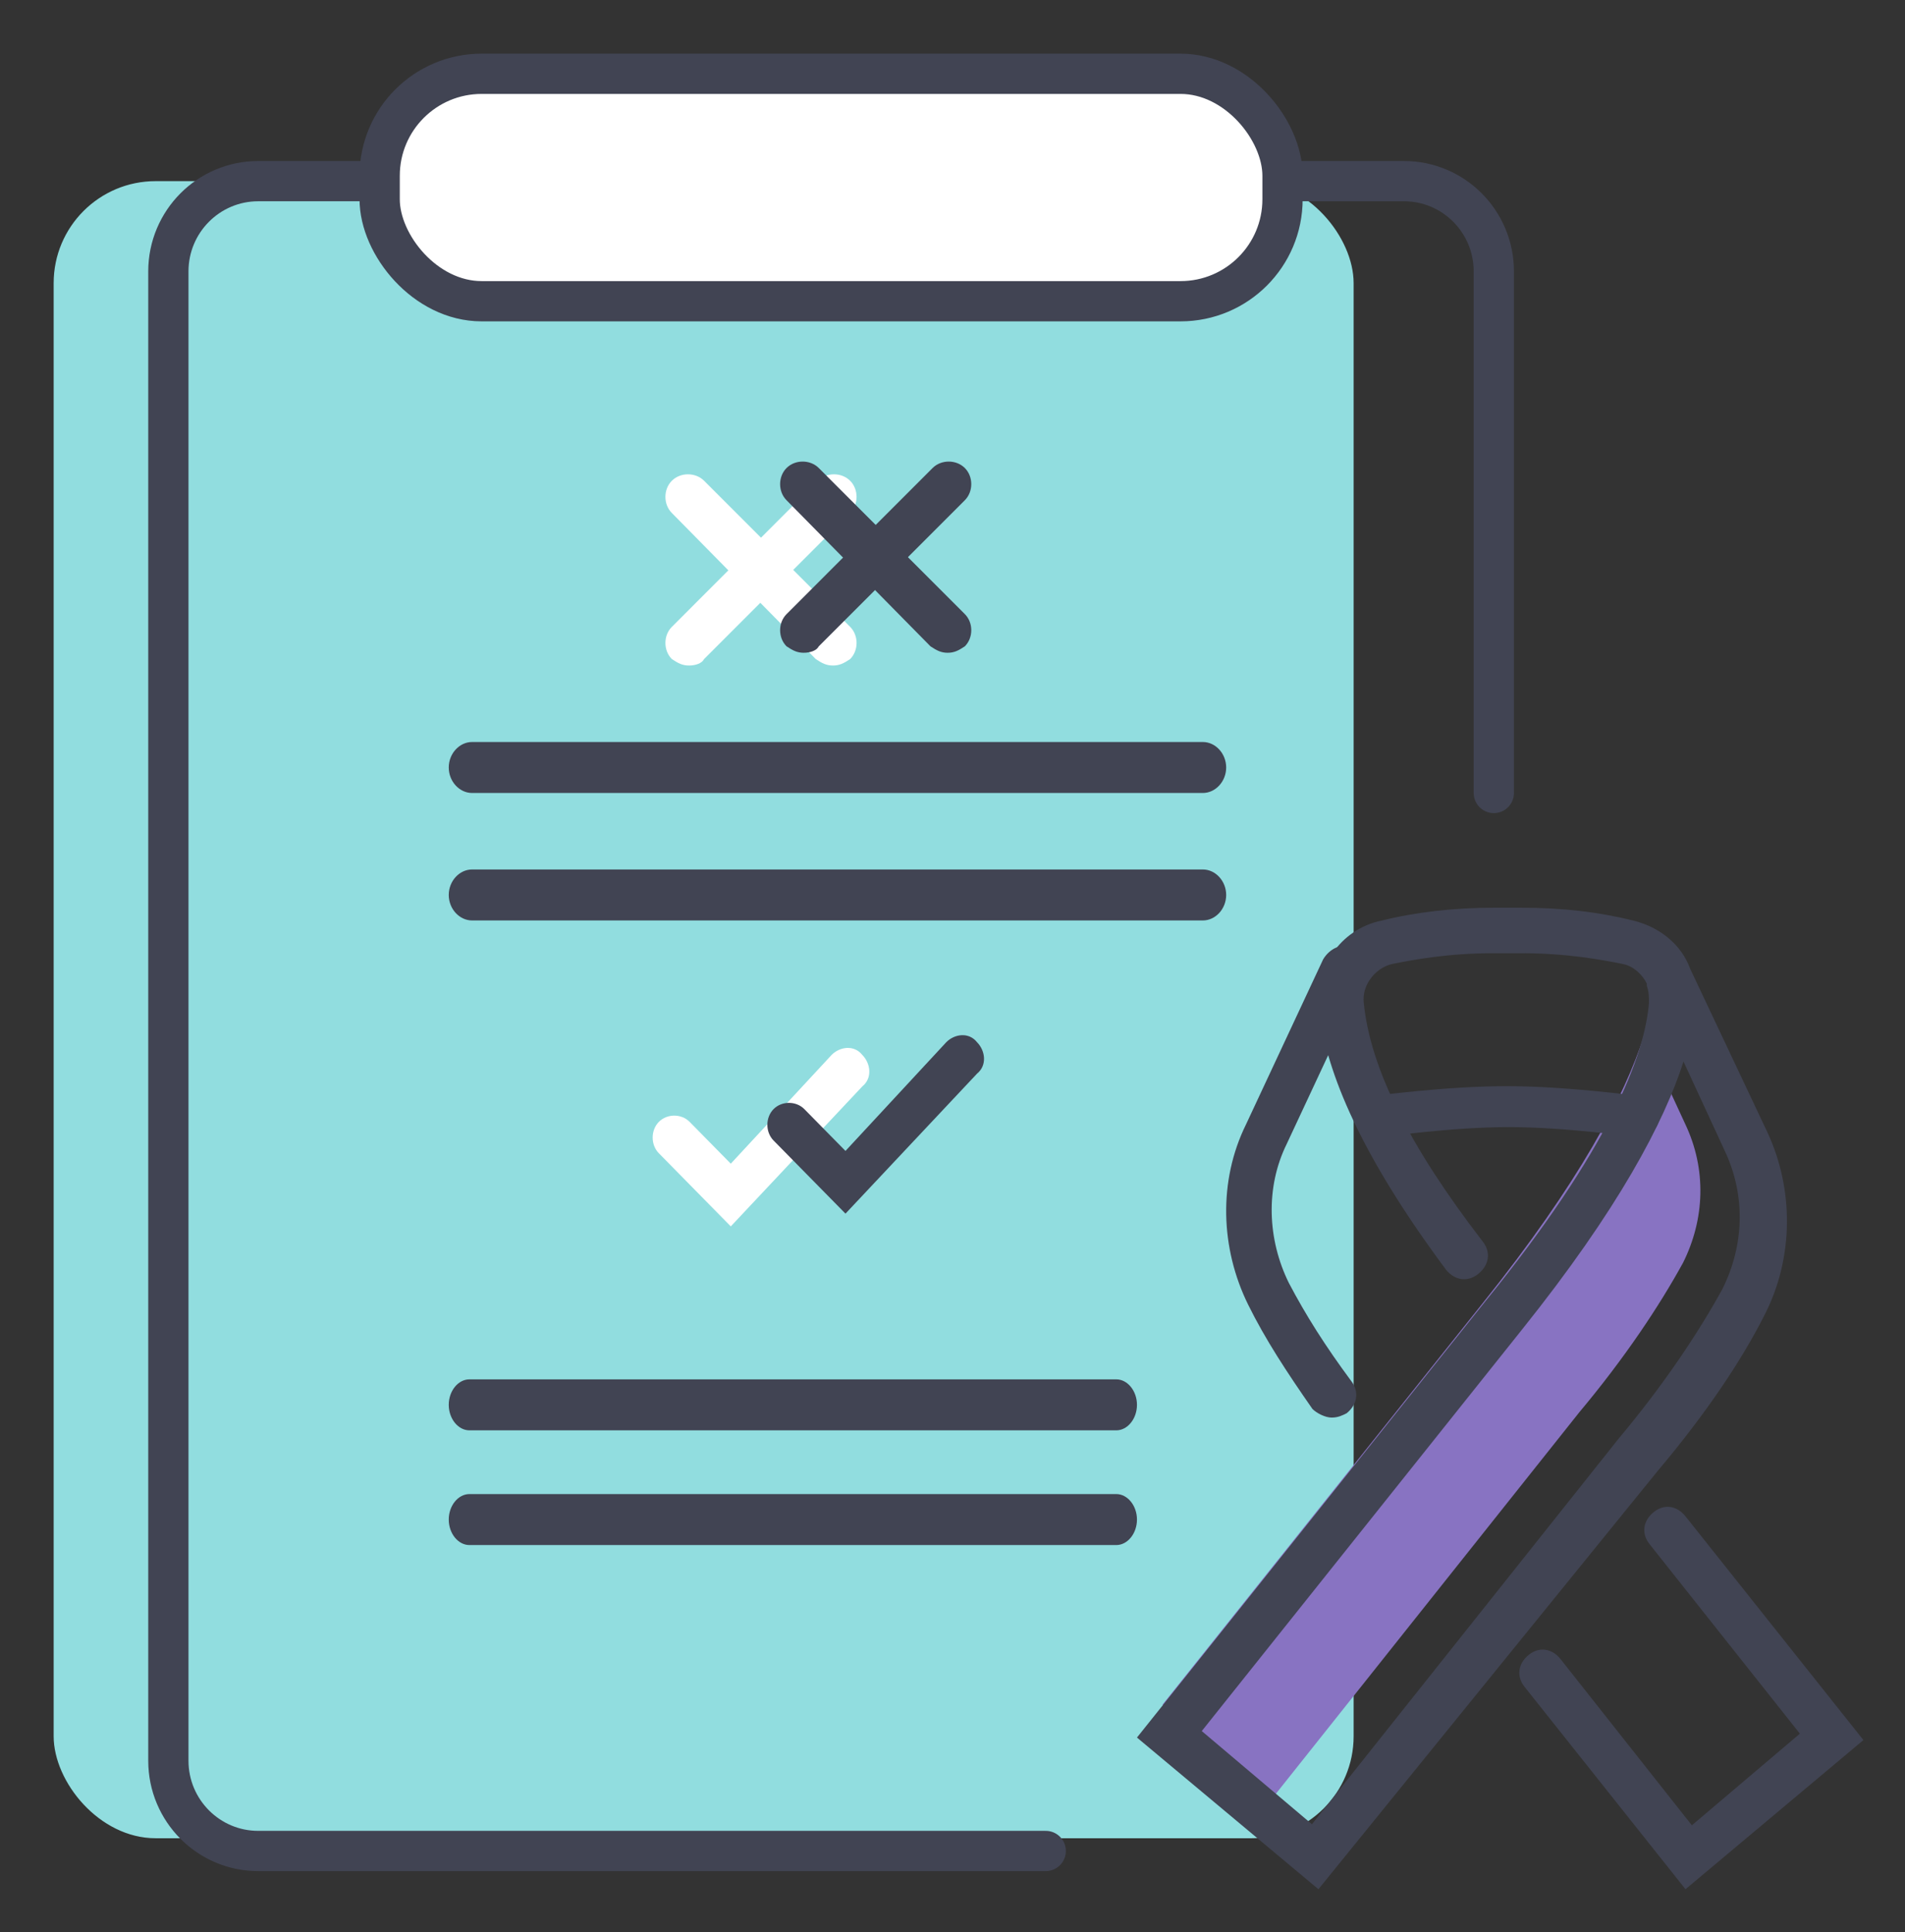 <svg xmlns="http://www.w3.org/2000/svg" width="142" height="144" viewBox="0 0 142 144">
    <rect x="0" y="0" width="142" height="144" fill="#333333" stroke="none"/>
    <g fill="none" fill-rule="evenodd">
        <g transform="translate(4 13.5)">
            <rect width="96.9" height="123.5" fill="#91DDDF" rx="7.6"/>
            <g fill="#FFF" fill-rule="nonzero">
                <path d="M50.473 77.9l-5.363-5.452c-.613-.623-.613-1.713 0-2.336.613-.623 1.685-.623 2.298 0l3.065 3.115 7.51-8.1c.612-.623 1.685-.779 2.298 0 .613.623.766 1.714 0 2.337L50.473 77.9zM47.361 36.1c-.48 0-.8-.16-1.28-.48-.641-.64-.641-1.762 0-2.402L56.967 22.33c.64-.64 1.761-.64 2.402 0 .64.64.64 1.762 0 2.402L48.482 35.62c-.16.32-.64.48-1.12.48z"/>
                <path d="M58.089 36.1c-.48 0-.8-.16-1.281-.48L46.08 24.732c-.64-.64-.64-1.761 0-2.402.64-.64 1.762-.64 2.402 0L59.37 33.218c.64.64.64 1.761 0 2.402-.48.32-.8.48-1.281.48z"/>
            </g>
        </g>
        <path fill="#8873C2" d="M86.65 127.047l8.212 6.944 22.866-28.744c3.382-4.037 5.959-7.912 7.73-11.142 1.61-3.23 1.771-6.943.16-10.334l-3.059-6.621c-1.449 4.521-4.83 10.98-12.077 20.023L86.65 127.047z"/>
        <g transform="translate(12.55 4)">
            <path stroke="#414453" stroke-linecap="round" stroke-width="3" d="M65.4 133.95H6.698c-3.7 0-6.698-3.012-6.698-6.727V16.227C0 12.512 2.999 9.5 6.698 9.5h85.404c3.7 0 6.698 3.012 6.698 6.727V55.1"/>
            <rect width="67.3" height="16.95" x="15.75" y="1.5" fill="#FFF" stroke="#414453" stroke-width="3" rx="7.6"/>
            <g fill="#414453" fill-rule="nonzero">
                <path d="M70.658 111.15H22.442c-.841 0-1.542-.864-1.542-1.9s.7-1.9 1.542-1.9h48.216c.841 0 1.542.864 1.542 1.9s-.7 1.9-1.542 1.9zM70.658 102.6H22.442c-.841 0-1.542-.864-1.542-1.9s.7-1.9 1.542-1.9h48.216c.841 0 1.542.864 1.542 1.9s-.7 1.9-1.542 1.9zM77.108 64.6H22.642c-.95 0-1.742-.864-1.742-1.9s.792-1.9 1.742-1.9h54.466c.95 0 1.742.864 1.742 1.9s-.792 1.9-1.742 1.9zM77.108 55.1H22.642c-.95 0-1.742-.864-1.742-1.9s.792-1.9 1.742-1.9h54.466c.95 0 1.742.864 1.742 1.9s-.792 1.9-1.742 1.9zM50.473 86.45l-5.363-5.452c-.613-.623-.613-1.713 0-2.336.613-.623 1.685-.623 2.298 0l3.065 3.115 7.51-8.1c.612-.623 1.685-.779 2.298 0 .613.623.766 1.714 0 2.337L50.473 86.45zM47.361 44.65c-.48 0-.8-.16-1.28-.48-.641-.64-.641-1.762 0-2.402L56.967 30.88c.64-.64 1.761-.64 2.402 0 .64.64.64 1.762 0 2.402L48.482 44.17c-.16.32-.64.48-1.12.48z"/>
                <path d="M58.089 44.65c-.48 0-.8-.16-1.281-.48L46.08 33.282c-.64-.64-.64-1.761 0-2.402.64-.64 1.762-.64 2.402 0L59.37 41.768c.64.64.64 1.761 0 2.402-.48.32-.8.48-1.281.48z"/>
            </g>
        </g>
        <g fill="#414453" fill-rule="nonzero">
            <path d="M99.264 105.65c-.479 0-1.117-.324-1.436-.647-1.916-2.752-3.512-5.179-4.79-7.768-2.075-4.208-2.234-9.225-.16-13.433l5.748-12.3c.479-.808 1.437-1.294 2.235-.808.798.485 1.277 1.456.798 2.265l-5.747 12.3c-1.596 3.237-1.437 7.12.16 10.357 1.277 2.428 2.713 4.693 4.63 7.283.638.809.478 1.78-.32 2.427-.32.162-.639.324-1.118.324zM125.638 140.8l-11.998-15.086c-.632-.794-.474-1.747.315-2.382.79-.635 1.737-.477 2.369.317l9.788 12.387 8.052-6.829-11.21-14.133c-.631-.794-.473-1.747.316-2.382.79-.635 1.737-.476 2.368.318l13.262 16.674-13.262 11.116z"/>
            <path d="M98.276 140.8L84.75 129.496l25.926-32.457c9.34-11.465 11.916-18.408 12.238-22.284 0-.484 0-.807-.161-1.292v-.161c-.322-.646-.966-1.292-1.772-1.454-1.61-.323-4.186-.807-7.568-.807h-2.093c-3.382 0-5.958.484-7.569.807-1.288.323-2.254 1.615-2.093 2.907.483 4.844 3.382 10.658 8.857 17.763.644.807.483 1.776-.323 2.422-.805.646-1.77.484-2.415-.323-7.568-10.173-9.018-15.986-9.5-19.377-.323-3.069 1.61-5.975 4.67-6.621 2.576-.646 5.474-.969 8.373-.969h2.093c3.06 0 5.797.323 8.374.969 1.932.484 3.542 1.776 4.186 3.552l5.797 12.273c1.933 4.198 1.933 9.204-.16 13.403-1.772 3.552-4.51 7.59-8.052 11.788L98.276 140.8zm-8.695-11.788l8.212 6.944 22.866-28.744c3.382-4.037 5.958-7.912 7.73-11.142 1.61-3.23 1.771-6.943.16-10.334l-3.059-6.621c-1.45 4.521-4.83 10.98-12.077 20.023l-23.832 29.874z"/>
            <path d="M102.662 84.728c-.79 0-1.58-.581-1.738-1.308-.158-.872.474-1.598 1.422-1.744.158 0 5.372-.726 9.954-.726 4.582 0 9.638.726 9.954.726.948.146 1.58.872 1.422 1.744-.158.872-.948 1.453-1.896 1.308 0 0-5.056-.727-9.322-.727-4.266 0-9.322.727-9.322.727h-.474z"/>
        </g>
    </g>
</svg>
